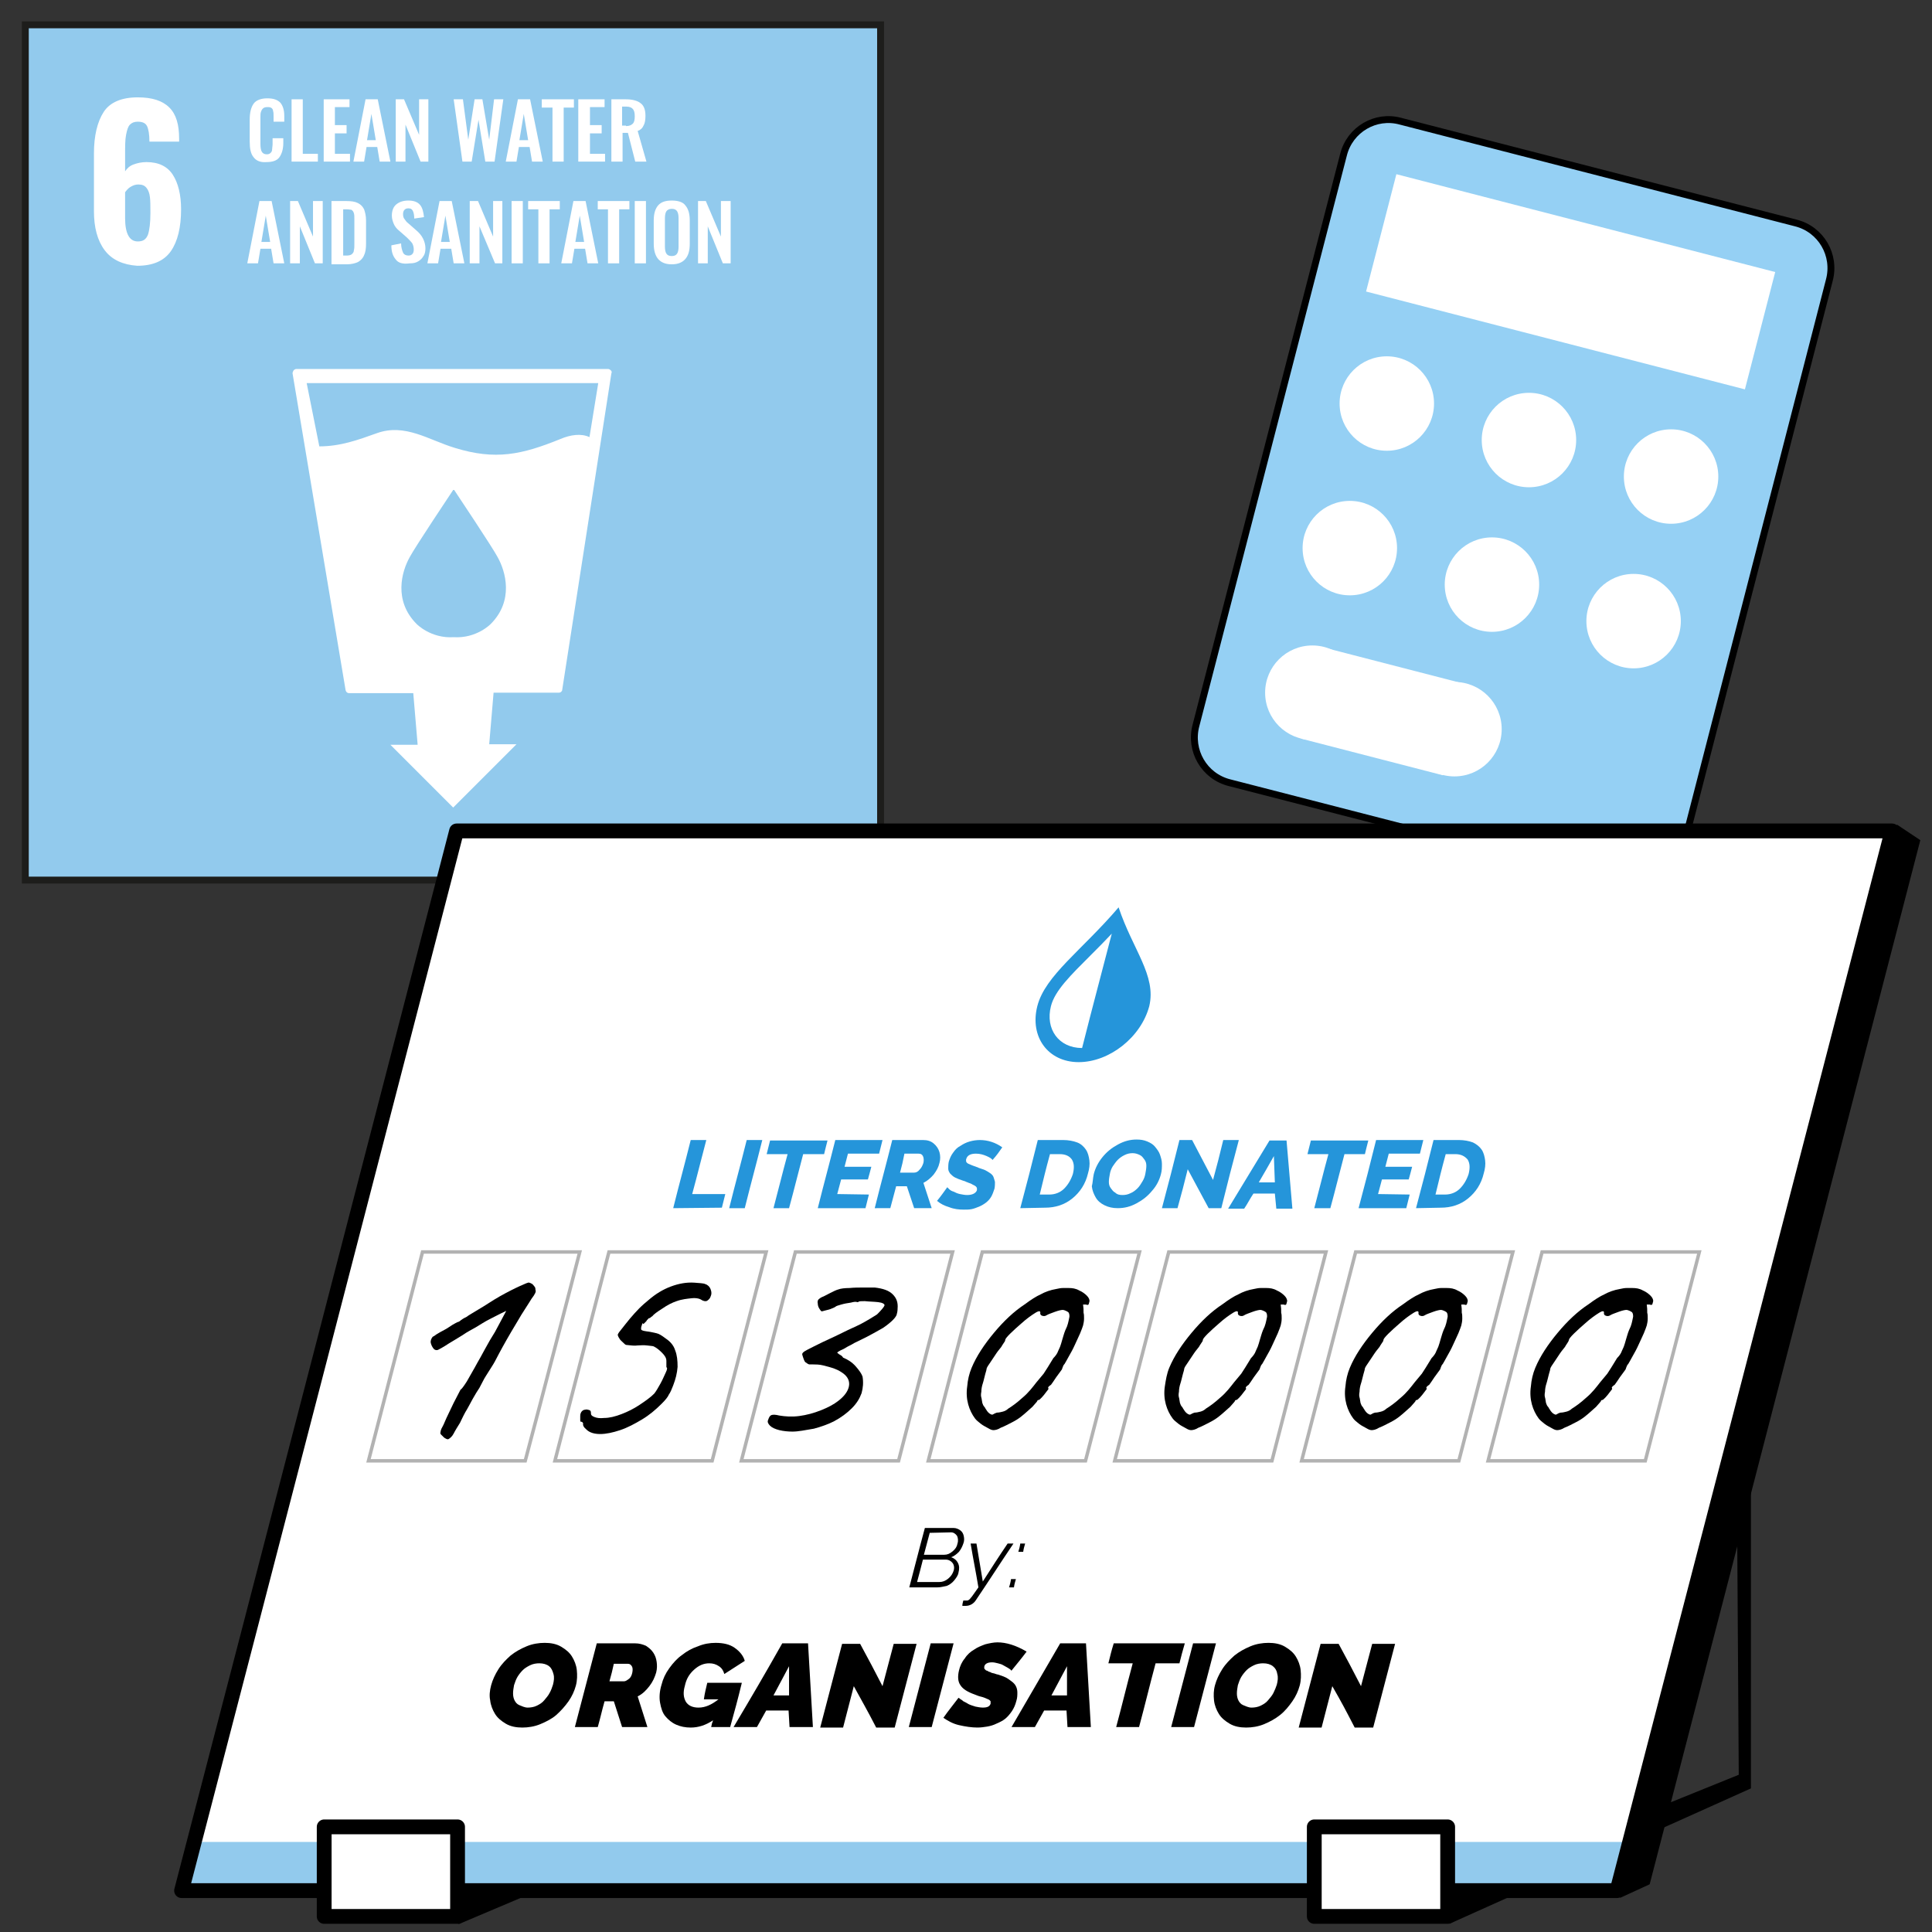<?xml version="1.0" encoding="UTF-8"?> <svg xmlns="http://www.w3.org/2000/svg" xmlns:xlink="http://www.w3.org/1999/xlink" version="1.1" id="Layer_1" x="0px" y="0px" viewBox="0 0 396.9 396.9" style="enable-background:new 0 0 396.9 396.9;" xml:space="preserve"><rect x="0" y="0" width="396.9" height="396.9" fill="#333333" stroke="none"/> <style type="text/css"> .st0{display:none;fill:#FFFFFF;stroke:#000000;stroke-width:3.01;stroke-miterlimit:10;} .st1{display:none;fill:none;stroke:#000000;stroke-width:4.56;stroke-linecap:round;stroke-miterlimit:10;} .st2{display:none;fill:none;stroke:#92CAED;stroke-width:4.56;stroke-linecap:round;stroke-miterlimit:10;} .st3{display:none;fill:#92CAED;} .st4{display:none;fill:none;stroke:#FFFFFF;stroke-width:1.32;stroke-miterlimit:10;} .st5{display:none;fill:none;stroke:#FFFFFF;stroke-width:0.99;stroke-miterlimit:10;} .st6{display:none;fill:#FFFFFF;} .st7{fill:#95D0F4;stroke:#000000;stroke-width:1.417;stroke-miterlimit:10;} .st8{fill:#FFFFFF;} .st9{fill:#92CAED;stroke:#1D1D1B;stroke-width:1.417;stroke-miterlimit:10;} .st10{fill:#2595DA;} .st11{fill:none;stroke:#B2B2B2;stroke-width:0.71;stroke-miterlimit:10;} .st12{fill:#92CAED;} .st13{fill:#7CBFE9;} .st14{fill:none;stroke:#000000;stroke-width:3.04;stroke-linejoin:round;} .st15{fill:#FFFFFF;stroke:#000000;stroke-width:3.04;stroke-linejoin:round;} .st16{clip-path:url(#SVGID_00000091014073586692922770000006561133222640240040_);fill:#FFFFFF;} .st17{clip-path:url(#SVGID_00000145770828293064475290000008007848294557134014_);fill:#FFFFFF;} .st18{clip-path:url(#SVGID_00000113329361661646649570000007560111370622841771_);fill:#FFFFFF;} .st19{clip-path:url(#SVGID_00000096765247947917352010000007180894170021780618_);fill:#FFFFFF;} .st20{clip-path:url(#SVGID_00000098221597720028267420000013018827339536019894_);fill:#FFFFFF;} .st21{clip-path:url(#SVGID_00000134215212156467317660000001576916204342122897_);fill:#FFFFFF;} </style> <path class="st0" d="M70.1,103.2V56l-1.6-13.5c0-2.7-34.7-2.7-34.7,0L32.3,56v47.3c0,5.5-3.3,10.4-8.3,12.6 c-17.1,7.4-28.6,21-28.6,33.3v152.4c0,11.8,111.8,11.8,111.8,0V149.1c0-12.3-11.6-25.8-28.6-33.3C73.4,113.7,70.1,108.7,70.1,103.2 L70.1,103.2z"></path> <line class="st1" x1="31.1" y1="53.3" x2="70.5" y2="51.4"></line> <line class="st1" x1="31.2" y1="60.6" x2="71.2" y2="58.6"></line> <line class="st2" x1="37.1" y1="60.2" x2="65.2" y2="58.8"></line> <line class="st2" x1="37.1" y1="53.1" x2="65.2" y2="51.6"></line> <path class="st3" d="M101.6,149.1v141.3c-3,2.3-18.5,6.7-50.4,6.7s-47.4-4.4-50.4-6.7V149.1c0-10.1,10.4-21.8,25.3-28.3 C31,118.7,36.5,110,36.5,110h29.4c0,0,5.5,8.7,10.4,10.8C91.2,127.4,101.6,139,101.6,149.1L101.6,149.1z"></path> <circle class="st4" cx="75.1" cy="263.4" r="4.7"></circle> <circle class="st5" cx="80.9" cy="253.3" r="2.9"></circle> <circle class="st4" cx="56.6" cy="146.3" r="4.7"></circle> <circle class="st5" cx="62.3" cy="136.2" r="2.9"></circle> <circle class="st5" cx="69.1" cy="233.5" r="2.9"></circle> <circle class="st5" cx="65" cy="184.5" r="2.9"></circle> <circle class="st5" cx="44.7" cy="248.2" r="2.9"></circle> <circle class="st5" cx="54.8" cy="276.9" r="2.9"></circle> <circle class="st4" cx="45.5" cy="170.9" r="4.7"></circle> <circle class="st4" cx="37.8" cy="225" r="4.7"></circle> <circle class="st5" cx="37.9" cy="162" r="2.9"></circle> <path class="st6" d="M25.3,135.7c0,0-13.1,5.1-13.1,23.5c0,8.5,0,142.8,0,142.8h13.1V135.7z"></path> <polygon class="st6" points="369.3,304.8 307,331.2 279.7,331.2 350,304.8 "></polygon> <rect x="350.3" y="143.6" class="st6" width="19" height="161.2"></rect> <g> <path class="st7" d="M287.7,24.9l81.2,20.9c5.2,1.3,8.3,6.6,6.9,11.8l-30.2,117.2c-1.3,5.2-6.6,8.3-11.8,6.9l-81.2-20.9 c-5.2-1.3-8.3-6.6-6.9-11.8L276,31.8C277.3,26.6,282.6,23.5,287.7,24.9z"></path> <rect x="310.1" y="17.6" transform="matrix(0.25 -0.968 0.968 0.25 186.077 355.665)" class="st8" width="24.9" height="80.4"></rect> <circle class="st8" cx="284.9" cy="82.9" r="9.7"></circle> <circle class="st8" cx="314.1" cy="90.4" r="9.7"></circle> <circle class="st8" cx="343.3" cy="97.9" r="9.7"></circle> <circle class="st8" cx="277.3" cy="112.6" r="9.7"></circle> <circle class="st8" cx="306.5" cy="120.1" r="9.7"></circle> <circle class="st8" cx="335.6" cy="127.6" r="9.7"></circle> <circle class="st8" cx="269.6" cy="142.3" r="9.7"></circle> <circle class="st8" cx="298.8" cy="149.8" r="9.7"></circle> <rect x="274.6" y="131" transform="matrix(0.25 -0.968 0.968 0.25 71.832 384.806)" class="st8" width="19.3" height="30.1"></rect> </g> <rect x="5.2" y="5.1" class="st9" width="175.7" height="175.7"></rect> <polygon points="297.8,395.2 359.7,367.4 359.7,287.3 356.7,287.3 357.2,364.6 300.1,387.7 300.1,375.1 297.4,375.3 "></polygon> <path class="st8" d="M332.2,388.4H37.3C56.2,315.8,75,243.2,93.8,170.7h294.9C369.9,243.3,351,315.9,332.2,388.4z"></path> <path class="st10" d="M222.3,215.3c-4.8,0-7.6-3.9-6.4-8.6c0.8-3.2,4.1-6.4,8.2-10.5c1.4-1.4,2.8-2.8,4.3-4.4 C226,201.1,224.7,205.8,222.3,215.3L222.3,215.3z M229.8,186.4c-7.5,8.8-15.1,14-16.7,20.3c-1.6,6.3,2.2,11.5,8.5,11.5 s12.8-5.1,14.5-11.5C237.6,200.4,232.7,195.1,229.8,186.4"></path> <path d="M100.9,346.2c0.3-1.1,0.8-2.2,1.5-3.3s1.6-2,2.5-2.8c1-0.8,2.1-1.4,3.3-1.9c1.2-0.5,2.5-0.7,3.7-0.7s2.4,0.2,3.4,0.8 s1.7,1.2,2.2,2s0.9,1.8,1,2.8s0.1,2.1-0.2,3.2c-0.3,1.1-0.8,2.2-1.5,3.2s-1.6,2-2.5,2.8s-2.1,1.4-3.3,1.9s-2.5,0.7-3.7,0.7 s-2.4-0.2-3.4-0.8s-1.7-1.2-2.2-2s-0.9-1.8-1-2.8C100.5,348.4,100.6,347.3,100.9,346.2L100.9,346.2z M108.4,350.8 c0.6,0,1.3-0.1,1.9-0.4s1.1-0.6,1.5-1.1s0.8-0.9,1.1-1.5c0.3-0.5,0.5-1.1,0.7-1.7c0.2-0.8,0.3-1.5,0.1-2.2s-0.4-1.2-0.9-1.6 s-1.2-0.6-2-0.6c-0.6,0-1.3,0.1-1.9,0.4s-1.1,0.6-1.5,1s-0.8,0.9-1.1,1.4c-0.3,0.5-0.5,1.1-0.7,1.7c-0.1,0.6-0.2,1.1-0.2,1.7 c0,0.5,0.1,1,0.3,1.4s0.5,0.8,1,1S107.8,350.8,108.4,350.8L108.4,350.8z"></path> <path d="M118.1,354.8c1.8-6.9,2.7-10.3,4.5-17.2h7.9c0.8,0,1.5,0.2,2.2,0.5c0.6,0.4,1.1,0.8,1.5,1.4s0.6,1.2,0.7,1.9 s0.1,1.4-0.1,2.2c-0.3,1-0.7,1.9-1.4,2.8s-1.4,1.6-2.4,2.1c0.8,2.5,1.2,3.8,2,6.3h-5.2c-0.7-2.1-1-3.2-1.7-5.3h-1.9 c-0.6,2.1-0.8,3.2-1.4,5.3L118.1,354.8L118.1,354.8z M125.2,345.4h3c0.3,0,0.6-0.2,1-0.5s0.6-0.8,0.7-1.3s0.1-1-0.1-1.3 s-0.4-0.5-0.8-0.5h-2.9C125.8,343.2,125.6,344,125.2,345.4z"></path> <path d="M145.3,345.7h7.1c-0.9,3.7-1.4,5.5-2.4,9.1h-3.9c0.1-0.6,0.2-0.9,0.4-1.4c-1.5,1-3,1.5-4.6,1.5c-1.1,0-2.1-0.2-3-0.6 s-1.6-1-2.2-1.7s-0.9-1.7-1.1-2.8c-0.2-1.1-0.1-2.4,0.3-3.7c0.3-1.2,0.8-2.3,1.6-3.4s1.6-2,2.6-2.7c1-0.8,2.1-1.4,3.3-1.8 c1.2-0.5,2.4-0.7,3.6-0.7c1.6,0,2.9,0.3,3.9,1s1.8,1.6,2.1,2.7c-1.7,1.1-2.5,1.6-4.2,2.7c-0.2-0.7-0.5-1.2-1.1-1.6s-1.2-0.6-2-0.6 c-1.1,0-2.1,0.4-3.1,1.3s-1.6,1.9-1.9,3.3c-0.4,1.4-0.3,2.4,0.2,3.3c0.5,0.8,1.4,1.2,2.6,1.2c1.4,0,2.7-0.6,4.1-1.7h-3 C144.8,347.7,145,347,145.3,345.7L145.3,345.7z"></path> <path d="M160.7,337.6h5.3c0.4,6.9,0.6,10.3,1,17.2h-4.8c-0.1-1.4-0.1-2-0.2-3.4h-4.6c-0.8,1.4-1.1,2-1.9,3.4h-4.8 C154.8,347.9,156.8,344.5,160.7,337.6L160.7,337.6z M162.1,348.3c0-2.4,0-3.6,0-6c-1.3,2.4-1.9,3.6-3.2,6H162.1L162.1,348.3z"></path> <path d="M175.4,346.4c-0.9,3.4-1.3,5.1-2.2,8.5h-4.7c1.8-6.9,2.7-10.3,4.5-17.2h3.7c1.9,3.5,2.8,5.2,4.6,8.7 c0.9-3.5,1.4-5.2,2.3-8.7h4.7c-1.8,6.9-2.7,10.3-4.5,17.2H180C178.2,351.4,177.2,349.7,175.4,346.4L175.4,346.4z"></path> <path d="M186.7,354.8c1.8-6.9,2.7-10.3,4.5-17.2h4.7c-1.8,6.9-2.7,10.3-4.5,17.2H186.7L186.7,354.8z"></path> <path d="M207.8,343.2c-0.1,0-0.1-0.1-0.2-0.2c-0.1-0.1-0.3-0.2-0.6-0.4c-0.3-0.2-0.6-0.3-0.9-0.5s-0.7-0.3-1.1-0.4s-0.8-0.2-1.2-0.2 c-0.9,0-1.5,0.3-1.6,0.9c0,0.1,0,0.2,0,0.3c0,0.1,0.1,0.2,0.2,0.3s0.2,0.2,0.3,0.2s0.2,0.1,0.4,0.2s0.4,0.1,0.5,0.2s0.4,0.1,0.7,0.2 s0.5,0.2,0.7,0.2c0.6,0.2,1.2,0.4,1.6,0.6c0.4,0.2,0.8,0.5,1.2,0.8s0.7,0.6,0.9,1s0.3,0.8,0.3,1.3s0,1.1-0.2,1.7 c-0.2,0.8-0.5,1.5-0.9,2.1s-0.9,1.2-1.4,1.6s-1.1,0.7-1.8,1c-0.6,0.3-1.3,0.5-1.9,0.6c-0.6,0.1-1.3,0.2-2,0.2 c-1.2,0-2.5-0.2-3.8-0.5s-2.3-0.9-3.2-1.5c1.2-1.7,1.9-2.5,3.1-4.1c0.1,0,0.2,0.1,0.3,0.2s0.4,0.2,0.7,0.5c0.4,0.2,0.8,0.4,1.1,0.6 c0.4,0.2,0.8,0.3,1.4,0.5c0.5,0.1,1,0.2,1.5,0.2c0.9,0,1.4-0.2,1.6-0.8c0-0.2,0-0.4,0-0.5c-0.1-0.1-0.2-0.3-0.5-0.4 c-0.2-0.1-0.5-0.2-0.7-0.3c-0.2-0.1-0.6-0.2-1-0.3c-0.4-0.1-0.8-0.3-1.1-0.4c-1.4-0.5-2.4-1.1-2.9-1.9c-0.5-0.7-0.6-1.7-0.3-3 c0.2-0.9,0.6-1.8,1.2-2.5c0.5-0.8,1.2-1.4,1.9-1.8c0.7-0.5,1.5-0.8,2.3-1.1c0.8-0.2,1.7-0.4,2.5-0.4c1.8,0,3.8,0.6,6,1.9 C209.7,340.9,209,341.7,207.8,343.2L207.8,343.2z"></path> <path d="M217.8,337.6h5.3c0.4,6.9,0.6,10.3,1,17.2h-4.8c-0.1-1.4-0.1-2-0.2-3.4h-4.6c-0.8,1.4-1.1,2-1.9,3.4h-4.8 C211.8,347.9,213.8,344.5,217.8,337.6L217.8,337.6z M219.2,348.3c0-2.4,0-3.6,0-6c-1.3,2.4-1.9,3.6-3.2,6H219.2L219.2,348.3z"></path> <path d="M242.3,341.7h-4.9c-1.4,5.2-2,7.9-3.4,13.1h-4.7c1.4-5.2,2-7.9,3.4-13.1h-5c0.4-1.6,0.6-2.5,1.1-4.1h14.6 C242.9,339.3,242.7,340.1,242.3,341.7z"></path> <path d="M240.6,354.8c1.8-6.9,2.7-10.3,4.5-17.2h4.7c-1.8,6.9-2.7,10.3-4.5,17.2H240.6z"></path> <path d="M249.6,346.2c0.3-1.1,0.8-2.2,1.5-3.3s1.6-2,2.5-2.8c1-0.8,2.1-1.4,3.3-1.9s2.5-0.7,3.7-0.7s2.4,0.2,3.4,0.8s1.7,1.2,2.2,2 s0.9,1.8,1,2.8s0.1,2.1-0.2,3.2c-0.3,1.1-0.8,2.2-1.5,3.2s-1.5,2-2.5,2.8s-2.1,1.4-3.3,1.9c-1.2,0.5-2.5,0.7-3.7,0.7 s-2.4-0.2-3.4-0.8s-1.7-1.2-2.2-2s-0.9-1.8-1-2.8S249.3,347.3,249.6,346.2L249.6,346.2z M257.1,350.8c0.6,0,1.3-0.1,1.9-0.4 s1.1-0.6,1.5-1.1s0.8-0.9,1.1-1.5s0.5-1.1,0.7-1.7c0.2-0.8,0.3-1.5,0.1-2.2c-0.1-0.7-0.4-1.2-0.9-1.6s-1.2-0.6-2-0.6 c-0.6,0-1.3,0.1-1.9,0.4s-1.1,0.6-1.5,1s-0.8,0.9-1.1,1.4s-0.5,1.1-0.7,1.7c-0.1,0.6-0.2,1.1-0.2,1.7c0,0.5,0.1,1,0.3,1.4 s0.5,0.8,1,1S256.5,350.8,257.1,350.8L257.1,350.8z"></path> <path d="M273.7,346.4c-0.9,3.4-1.3,5.1-2.2,8.5h-4.7c1.8-6.9,2.7-10.3,4.5-17.2h3.7c1.9,3.5,2.8,5.2,4.6,8.7 c0.9-3.5,1.4-5.2,2.3-8.7h4.7c-1.8,6.9-2.7,10.3-4.5,17.2h-3.8C276.5,351.4,275.6,349.7,273.7,346.4L273.7,346.4z"></path> <path d="M192.6,326.1h-5.8c1.3-4.9,1.9-7.4,3.2-12.2h5.9c0.5,0,1,0.2,1.4,0.5s0.6,0.7,0.7,1.2s0.1,1-0.1,1.5 c-0.2,0.6-0.5,1.2-0.9,1.7c-0.5,0.5-1,0.9-1.6,1.1c0.6,0.2,1.1,0.6,1.4,1.2c0.3,0.6,0.3,1.2,0.1,2c-0.1,0.6-0.5,1.1-0.9,1.6 s-1,0.9-1.5,1.1C193.9,325.9,193.3,326.1,192.6,326.1L192.6,326.1z M191,314.9c-0.5,1.8-0.7,2.7-1.2,4.5h4.2c0.6,0,1.1-0.2,1.7-0.7 s0.9-1,1-1.6c0.2-0.6,0.1-1.2-0.1-1.6c-0.3-0.4-0.7-0.7-1.2-0.7L191,314.9L191,314.9z M194.3,320.4h-4.7c-0.5,1.9-0.7,2.8-1.2,4.6 h4.6c0.6,0,1.2-0.2,1.8-0.7s0.9-1,1.1-1.6c0.2-0.6,0.1-1.2-0.2-1.6S194.9,320.4,194.3,320.4L194.3,320.4z"></path> <path d="M197.9,328.8c0.4,0,0.7,0,0.8,0c0.2,0,0.5-0.2,0.7-0.5c0.3-0.3,0.8-1.1,1.6-2.2c-0.6-3.6-1-5.4-1.6-9h1.2 c0.5,3.1,0.8,4.7,1.3,7.8c2-3.1,3-4.7,5.1-7.8h1.2c-3.1,4.6-4.6,7-7.7,11.6c-0.5,0.8-1.3,1.2-2.1,1.2c-0.2,0-0.5,0-0.7,0 C197.7,329.5,197.8,329.2,197.9,328.8L197.9,328.8z"></path> <path d="M209.2,318.8c0.2-0.7,0.3-1,0.4-1.7h1c-0.2,0.7-0.3,1-0.4,1.7H209.2z M207.3,326.1c0.2-0.7,0.3-1,0.4-1.7h1 c-0.2,0.7-0.3,1-0.4,1.7H207.3z"></path> <path class="st10" d="M138.3,248.2c1.4-5.6,2.2-8.4,3.6-14h3.2c-1.2,4.5-1.7,6.7-2.9,11.1h6.8c-0.3,1.1-0.4,1.7-0.7,2.8L138.3,248.2 L138.3,248.2z"></path> <path class="st10" d="M149.8,248.2c1.4-5.6,2.2-8.4,3.6-14h3.2c-1.4,5.6-2.2,8.4-3.6,14H149.8z"></path> <path class="st10" d="M169.3,237.1H165c-1.2,4.5-1.7,6.7-2.9,11.1h-3.2c1.2-4.5,1.7-6.7,2.9-11.1h-4.3c0.3-1.1,0.4-1.7,0.7-2.8H170 C169.7,235.4,169.6,235.9,169.3,237.1z"></path> <path class="st10" d="M178.5,245.4c-0.3,1.1-0.4,1.7-0.7,2.8H168c1.4-5.6,2.2-8.4,3.6-14h9.7c-0.3,1.1-0.4,1.7-0.7,2.8h-6.4 c-0.3,1.1-0.4,1.6-0.7,2.7h5.5c-0.3,1.1-0.4,1.6-0.7,2.6h-5.5c-0.3,1.2-0.5,1.8-0.8,3L178.5,245.4L178.5,245.4z"></path> <path class="st10" d="M179.7,248.2c1.4-5.6,2.2-8.4,3.6-14h6.3c0.9,0,1.6,0.2,2.2,0.7c0.6,0.5,1,1.1,1.2,1.8s0.2,1.5,0,2.2 c-0.2,0.9-0.6,1.6-1.2,2.4c-0.6,0.7-1.3,1.3-2.1,1.7c0.7,2.1,1,3.1,1.7,5.2h-3.6c-0.6-1.8-0.9-2.7-1.5-4.5h-2.2 c-0.5,1.8-0.7,2.7-1.2,4.5L179.7,248.2L179.7,248.2z M184.9,240.9h2.9c0.4,0,0.8-0.2,1.1-0.6c0.4-0.4,0.6-0.8,0.8-1.4 c0.1-0.5,0.1-1-0.1-1.4c-0.2-0.4-0.5-0.5-0.9-0.5h-2.9C185.5,238.6,185.3,239.4,184.9,240.9L184.9,240.9z"></path> <path class="st10" d="M203.9,238.3c-0.1-0.2-0.5-0.5-1.2-0.8s-1.4-0.5-2.2-0.5c-1.2,0-1.8,0.4-2,1.1c-0.1,0.2,0,0.4,0,0.6 c0.1,0.1,0.2,0.3,0.5,0.4c0.2,0.1,0.5,0.2,0.7,0.3s0.6,0.2,1.1,0.4c0.1,0,0.2,0.1,0.2,0.1c0.5,0.2,1,0.3,1.4,0.5s0.7,0.4,1,0.6 c0.3,0.2,0.6,0.5,0.7,0.8s0.2,0.6,0.3,1c0,0.4,0,0.9-0.1,1.4c-0.2,0.6-0.4,1.2-0.7,1.7s-0.7,0.9-1.1,1.2s-0.9,0.6-1.4,0.8 s-1,0.4-1.5,0.5s-1,0.1-1.6,0.1c-1,0-2-0.1-3-0.5c-1-0.3-1.8-0.7-2.5-1.3c0.9-1.1,1.3-1.7,2.1-2.8c0.1,0.1,0.2,0.2,0.4,0.4 s0.5,0.4,0.9,0.5c0.4,0.2,0.8,0.4,1.3,0.5s1,0.2,1.5,0.2c1.1,0,1.8-0.4,2-1c0-0.1,0-0.2,0-0.3s0-0.2-0.1-0.3s-0.1-0.2-0.2-0.2 c-0.1-0.1-0.1-0.1-0.3-0.2s-0.2-0.1-0.4-0.2c-0.1-0.1-0.2-0.1-0.4-0.2c-0.2-0.1-0.4-0.1-0.5-0.2c-0.1,0-0.3-0.1-0.5-0.2 c-0.2-0.1-0.4-0.1-0.6-0.2c-0.6-0.2-1.1-0.4-1.5-0.6s-0.7-0.5-1-0.8c-0.2-0.3-0.4-0.6-0.4-1s0-0.9,0.1-1.4c0.2-0.7,0.5-1.4,0.9-1.9 c0.4-0.6,0.9-1.1,1.5-1.4c0.6-0.4,1.2-0.7,1.9-0.9s1.4-0.3,2.1-0.3c1.6,0,3.2,0.5,4.6,1.5C205.2,236.7,204.8,237.3,203.9,238.3 L203.9,238.3z"></path> <path class="st10" d="M209.6,248.2c1.5-5.6,2.2-8.4,3.6-14h5.2c1.1,0,2.1,0.2,2.9,0.5s1.4,0.9,1.8,1.5s0.6,1.4,0.7,2.2 c0.1,0.8,0,1.7-0.3,2.7c-0.5,2.1-1.6,3.8-3.2,5.1c-1.6,1.3-3.5,1.9-5.6,1.9L209.6,248.2L209.6,248.2z M217.7,237.1h-2 c-0.9,3.3-1.3,5-2.1,8.3h2c1.1,0,2.2-0.4,3-1.2s1.4-1.8,1.8-3c0.3-1.2,0.3-2.2-0.2-3C219.7,237.5,218.9,237.1,217.7,237.1 L217.7,237.1z"></path> <path class="st10" d="M224.7,241.2c0.3-1.2,0.9-2.4,1.8-3.5c0.9-1.1,1.9-1.9,3.2-2.6s2.5-1,3.8-1c0.8,0,1.5,0.1,2.2,0.4 c0.7,0.3,1.2,0.6,1.6,1.1c0.4,0.5,0.8,1,1,1.6s0.4,1.2,0.4,1.9s0,1.4-0.2,2.1c-0.3,1.2-0.9,2.4-1.8,3.4c-0.9,1.1-1.9,1.9-3.2,2.6 s-2.5,1-3.9,1c-1,0-1.9-0.2-2.7-0.6c-0.8-0.4-1.4-0.9-1.8-1.6s-0.7-1.4-0.8-2.3C224.5,243,224.5,242.1,224.7,241.2L224.7,241.2z M230.6,245.5c0.6,0,1.1-0.1,1.7-0.4c0.5-0.2,1-0.6,1.4-1s0.7-0.9,1-1.4s0.5-1,0.6-1.6c0.1-0.5,0.2-1.1,0.2-1.6s-0.1-0.9-0.4-1.3 s-0.5-0.7-0.9-0.9s-0.9-0.4-1.5-0.4s-1.1,0.1-1.7,0.4s-1,0.6-1.4,1s-0.7,0.9-1,1.3c-0.3,0.5-0.5,1-0.6,1.6c-0.1,0.5-0.2,1.1-0.2,1.6 s0.1,0.9,0.4,1.3s0.5,0.7,0.9,0.9C229.5,245.4,230,245.5,230.6,245.5L230.6,245.5z"></path> <path class="st10" d="M244,240.2c-0.8,3.2-1.2,4.8-2.1,8h-3.2c1.5-5.6,2.2-8.4,3.6-14h2.6c1.7,3.3,2.6,4.9,4.3,8.2 c0.9-3.3,1.3-4.9,2.1-8.2h3.2c-1.5,5.6-2.2,8.4-3.6,14h-2.6C246.6,245,245.7,243.4,244,240.2z"></path> <path class="st10" d="M260.8,234.3h3.5c0.5,5.6,0.7,8.4,1.2,14h-3.3c-0.1-1.2-0.2-1.9-0.3-3.1h-4.4c-0.8,1.2-1.1,1.9-1.9,3.1h-3.3 C255.7,242.7,257.4,239.9,260.8,234.3z M261.9,242.9c-0.1-2.1-0.1-3.2-0.2-5.4c-1.2,2.1-1.8,3.2-3.1,5.4H261.9z"></path> <path class="st10" d="M280.4,237.1h-4.2c-1.2,4.5-1.7,6.7-2.9,11.1H270c1.2-4.5,1.7-6.7,2.9-11.1h-4.3c0.3-1.1,0.4-1.7,0.7-2.8h11.8 C280.8,235.4,280.7,235.9,280.4,237.1z"></path> <path class="st10" d="M289.6,245.4c-0.3,1.1-0.4,1.7-0.7,2.8h-9.8c1.5-5.6,2.2-8.4,3.6-14h9.7c-0.3,1.1-0.4,1.7-0.7,2.8h-6.4 c-0.3,1.1-0.4,1.6-0.7,2.7h5.5c-0.3,1.1-0.4,1.6-0.7,2.6h-5.5c-0.3,1.2-0.5,1.8-0.8,3L289.6,245.4L289.6,245.4z"></path> <path class="st10" d="M290.9,248.2c1.5-5.6,2.2-8.4,3.6-14h5.2c1.1,0,2.1,0.2,2.9,0.5c0.8,0.4,1.4,0.9,1.8,1.5s0.6,1.4,0.7,2.2 s0,1.7-0.3,2.7c-0.5,2.1-1.6,3.8-3.2,5.1s-3.5,1.9-5.6,1.9L290.9,248.2L290.9,248.2z M299,237.1h-2c-0.9,3.3-1.3,5-2.1,8.3h2 c1.1,0,2.2-0.4,3-1.2s1.4-1.8,1.8-3c0.3-1.2,0.3-2.2-0.2-3C300.9,237.5,300.1,237.1,299,237.1L299,237.1z"></path> <path class="st11" d="M107.9,300.1H75.7c3.7-14.3,7.4-28.6,11.1-42.9h32.3C115.4,271.5,111.7,285.8,107.9,300.1z"></path> <path class="st11" d="M146.3,300.1H114c3.7-14.3,7.4-28.6,11.1-42.9h32.3C153.7,271.5,150,285.8,146.3,300.1z"></path> <path class="st11" d="M184.6,300.1h-32.3c3.7-14.3,7.4-28.6,11.1-42.9h32.3C192,271.5,188.3,285.8,184.6,300.1z"></path> <path class="st11" d="M223,300.1h-32.3c3.7-14.3,7.4-28.6,11.1-42.9h32.3C230.4,271.5,226.7,285.8,223,300.1z"></path> <path class="st11" d="M261.3,300.1H229c3.7-14.3,7.4-28.6,11.1-42.9h32.3C268.7,271.5,265,285.8,261.3,300.1z"></path> <path class="st11" d="M299.7,300.1h-32.3c3.7-14.3,7.4-28.6,11.1-42.9h32.3C307.1,271.5,303.4,285.8,299.7,300.1z"></path> <path class="st11" d="M338,300.1h-32.3c3.7-14.3,7.4-28.6,11.1-42.9h32.3C345.4,271.5,341.7,285.8,338,300.1z"></path> <path d="M92.2,295.6c-0.1,0.1-0.3,0.1-0.5,0s-0.4-0.2-0.5-0.3c-0.2-0.2-0.4-0.4-0.6-0.6c-0.1-0.1-0.2-0.3-0.1-0.5 c0-0.2,0.1-0.6,0.4-1.1s0.6-1.4,1.2-2.6c0.4-0.8,0.7-1.5,1.1-2.3s0.9-1.7,1.4-2.7c0.2-0.1,0.6-0.6,1.3-1.7c0.6-1.1,1.4-2.4,2.2-3.9 c0.3-0.5,0.8-1.4,1.5-2.7c0.7-1.3,1.4-2.5,2.1-3.6c0.6-1.1,1.4-2.6,2.3-4.3c-1.3,0.6-2.4,1.2-3.4,1.7s-1.9,1.1-2.9,1.7 c-0.7,0.4-1.7,0.9-2.7,1.6c-1.1,0.7-2,1.2-2.8,1.7c-1.2,0.8-2,1.2-2.2,1.3s-0.5,0.1-0.8-0.1c-0.4-0.4-0.6-0.9-0.7-1.3 c-0.1-0.5,0.1-0.9,0.4-1.3c0.1,0,0.4-0.2,0.8-0.5c0.5-0.3,1-0.6,1.6-0.9s1.1-0.7,1.6-1s0.9-0.5,1.1-0.6c0.1,0,0.4-0.1,0.7-0.4 c0.4-0.3,0.8-0.5,1.2-0.7c0.2-0.2,1.1-0.7,2.4-1.5c1.4-0.8,2.8-1.8,4.4-2.7c1.6-0.9,3-1.6,4.1-2.1s1.8-0.8,1.9-0.7 c0.1,0,0.3,0.1,0.5,0.2s0.4,0.3,0.6,0.6c0.2,0.2,0.2,0.5,0.2,0.7c0.2,0.3-0.1,0.9-0.8,1.8c-0.2,0.3-0.6,1-1.2,1.9s-1.2,1.9-1.9,3.1 s-1.4,2.3-2,3.4s-1.2,2.1-1.6,2.9c-0.6,1.2-1.1,2.1-1.5,2.7s-0.8,1.3-1.2,1.9c-0.4,0.6-0.8,1.5-1.3,2.4c-0.4,0.6-0.9,1.4-1.4,2.3 s-1,1.9-1.5,2.7c-0.5,0.9-0.8,1.6-1.1,2.2c-0.5,0.8-1,1.6-1.3,2.2S92.4,295.5,92.2,295.6L92.2,295.6z"></path> <path d="M120.5,293.7c-0.6-0.5-0.8-0.9-0.7-1.3c-0.1-0.2-0.3-0.4-0.4-0.3c-0.1,0-0.2-0.1-0.2-0.3c0-0.3,0-0.6,0-0.9 c0-0.4,0.1-0.6,0.2-0.8c0.2-0.3,0.5-0.5,0.8-0.5c0.3-0.1,0.6,0,0.9,0.1s0.3,0.4,0.3,0.7c0,0.3,0.2,0.5,0.7,0.7s1.1,0.3,2,0.2 c1.1,0,2.3-0.3,3.6-0.8s2.5-1.1,3.7-1.9s2.2-1.5,3-2.3c0.4-0.5,0.8-1.2,1.3-2.1s0.8-1.7,1.1-2.3s0.3-1,0.1-1c0-0.5,0-1,0-1.3 c0-0.6-0.3-1.1-0.9-1.7s-1.1-1-1.7-1.3c-0.2-0.1-0.7-0.1-1.4-0.2s-1.4,0-1.9,0c-0.6,0.1-1.4,0-2.3-0.1c-0.2,0-0.4-0.2-0.7-0.5 s-0.6-0.5-0.8-0.9c-0.2-0.3-0.3-0.6-0.3-0.7c0.1-0.3,0.4-0.7,0.9-1.3c0.5-0.6,1-1.3,1.6-2c0.6-0.7,1.3-1.5,1.9-2.1 c0.7-0.7,1.3-1.2,1.9-1.7c1.5-1.3,3-2.2,4.6-2.8c1.6-0.6,3.2-0.9,4.8-0.8c1.1,0.1,1.9,0.1,2.3,0.3c0.4,0.1,0.9,0.5,1.1,1.1 c0.2,0.5,0.2,1,0,1.4c-0.1,0.4-0.4,0.7-0.7,0.9s-0.7,0.1-1.1-0.1c-0.4-0.3-1.1-0.5-2.1-0.4c-0.9,0.1-2,0.2-3.1,0.6 c-0.9,0.3-1.9,0.8-2.9,1.5c-1.1,0.7-1.8,1.2-2.1,1.6c-0.2,0.1-0.3,0.2-0.4,0.3c-0.1,0.1-0.2,0.1-0.3,0.1c-0.3,0.3-0.5,0.5-0.5,0.6 c-0.2,0.2-0.4,0.4-0.5,0.5s-0.2,0.1-0.3-0.1c-0.1,0.2-0.1,0.4-0.2,0.6c-0.1,0.2-0.1,0.5-0.1,0.7c0.1,0.2,0.4,0.3,1.1,0.4 c0.9,0.1,1.6,0.3,2.1,0.4s1.1,0.5,1.9,1.1c0.9,0.6,1.6,1.4,1.9,2.4c0.4,1,0.5,2.1,0.5,3.4c-0.1,1.3-0.4,2.5-0.9,3.8 c-0.3,0.8-0.6,1.5-0.9,1.9c-0.2,0.5-0.7,1.1-1.5,1.9c-1.2,1.2-2.5,2.3-4,3.2c-1.5,0.9-3,1.7-4.5,2.2s-2.9,0.8-4.1,0.8 S121.1,294.3,120.5,293.7L120.5,293.7z"></path> <path d="M162.8,294.1c-0.9,0-1.9-0.1-2.7-0.3c-0.8-0.2-1.5-0.5-1.9-0.9s-0.6-0.8-0.4-1.2c0.2-0.6,0.4-0.9,0.7-1s0.8-0.1,1.6,0.1 c1.2,0.2,2.6,0.3,4.1,0.1c1.5-0.2,3-0.6,4.5-1.2s2.6-1.2,3.5-1.9c1.3-1,2-2,2.2-3s-0.2-1.9-1.1-2.6c-0.4-0.3-1-0.7-1.8-1 s-1.6-0.5-2.4-0.7s-1.5-0.2-2-0.2c-0.4,0-0.6,0-0.8,0s-0.5-0.2-0.9-0.5c-0.2-0.3-0.3-0.6-0.4-0.9s-0.2-0.6-0.2-0.7 c0-0.2,0.2-0.4,0.5-0.6s0.9-0.5,1.9-1s2.4-1.2,4.4-2.1c1.8-0.9,3.3-1.6,4.4-2.1c1.1-0.5,1.9-1,2.6-1.4c0.6-0.4,1.2-0.7,1.6-1 c0.9-0.9,1.4-1.5,1.5-1.8s-0.4-0.6-1.3-0.7c-0.9-0.1-1.8-0.1-2.7-0.2c-0.9,0-1.3,0-1.4,0.2h-0.2c-0.2-0.1-0.6-0.1-1.3,0.1 c-0.7,0.1-1.3,0.2-2,0.4s-1,0.3-1.1,0.4s-0.3,0.2-0.8,0.4c-0.4,0.2-0.9,0.3-1.3,0.4c-0.4,0.1-0.7,0.2-0.8,0.2 c-0.2-0.1-0.3-0.3-0.5-0.6s-0.3-0.7-0.3-1c-0.1-0.4,0-0.6,0.1-0.8c0.1-0.1,0.4-0.4,0.9-0.6s1-0.5,1.6-0.8s1.2-0.6,1.6-0.7 c0.5-0.2,1.4-0.3,2.3-0.3c1-0.1,2-0.1,3-0.1s1.7,0,2.2,0c1.7,0.2,2.9,0.6,3.7,1.4s1.1,1.7,1,2.9c0,0.5-0.1,1-0.2,1.3 c-0.1,0.3-0.4,0.7-0.8,1.1c-0.4,0.4-1.1,1-2,1.6c-1,0.6-2,1.1-2.7,1.5s-1.8,0.9-3.2,1.6c-0.3,0.2-0.7,0.4-1.3,0.7 c-0.5,0.3-1,0.6-1.5,0.8c-0.4,0.2-0.7,0.4-0.7,0.5c0.2,0.2,0.5,0.4,0.7,0.5s0.4,0.3,0.5,0.5c1,0.4,1.9,1,2.6,1.8 c0.7,0.8,1.2,1.5,1.4,2.1c0.2,1.2,0.1,2.3-0.2,3.4c-0.4,1.1-1,2.1-2,3.1s-2.2,1.9-3.7,2.7c-1.2,0.6-2.6,1.1-4.1,1.5 C165.4,293.8,164,294.1,162.8,294.1L162.8,294.1z"></path> <path d="M204.1,293.8c-0.3,0-0.6-0.1-1.1-0.4s-1-0.5-1.5-0.9s-0.9-0.7-1.2-1.1c-0.6-0.8-1.1-1.8-1.4-2.9c-0.3-1.1-0.4-2.4-0.2-3.7 c0.1-1.3,0.4-2.6,0.9-3.8c1-2.4,2.6-4.8,4.6-7.2s4.1-4.4,6.4-5.9c1.2-0.9,2.3-1.6,3.2-2c0.9-0.5,2-0.9,3.2-1.1 c0.5-0.1,0.9-0.2,1.4-0.2s0.9,0,1.1,0c0.8,0,1.5,0.1,2.2,0.5c0.7,0.3,1.2,0.7,1.6,1.1c0.4,0.4,0.6,0.9,0.5,1.2 c-0.1,0.3-0.1,0.5-0.2,0.6c-0.1,0.1-0.2,0.1-0.5,0h-0.6c0.1,0.7,0.1,1,0.1,1.7c0.1,0.3,0.1,0.7,0.1,1.2s-0.1,1-0.2,1.4 c-0.1,0.3-0.3,0.9-0.6,1.6s-0.7,1.5-1.1,2.4s-0.8,1.6-1.2,2.3s-0.7,1.3-0.9,1.6c-0.2,0.2-0.3,0.4-0.4,0.7c-0.1,0.2-0.1,0.4-0.2,0.5 c-0.2,0.3-0.6,0.8-1.1,1.5c-0.5,0.8-0.9,1.3-1.1,1.6c-0.2,0.1-0.4,0.3-0.5,0.4s-0.1,0.2,0,0.4c0,0.1-0.2,0.3-0.5,0.7 s-0.6,0.8-0.9,1.1c-0.3,0.3-0.5,0.5-0.6,0.5c-0.2,0-0.3,0.1-0.3,0.2s-0.4,0.5-1,1.2c-0.7,0.6-1.4,1.3-2.3,2 c-0.5,0.4-1.1,0.8-1.9,1.2c-0.8,0.4-1.5,0.8-2.3,1.1C205,293.7,204.4,293.8,204.1,293.8L204.1,293.8z M204.8,290.2 c0.4,0,0.8-0.1,1.2-0.2s0.8-0.3,1.1-0.6c0.8-0.5,1.8-1.2,3-2.3c1.2-1,2.1-2.2,2.8-3.1c0.5-0.6,1-1.2,1.5-1.8c0.4-0.6,1.1-1.7,2-3.2 c0.4-0.4,0.8-0.9,1-1.5c0.3-0.6,0.5-1.1,0.6-1.5s0.3-1,0.5-1.7s0.5-1.4,0.7-1.8c0.3-0.8,0.4-1.6,0.5-2c0-0.3,0-0.6-0.2-0.9 c-0.1-0.1-0.3-0.2-0.5-0.3c-0.2-0.1-0.5-0.2-0.7-0.2s-0.8,0.1-1.6,0.4s-1.4,0.5-1.7,0.7s-0.6,0.2-0.9,0.1c-0.3-0.1-0.4-0.3-0.4-0.5 c0.1-0.5-0.2-0.6-1-0.1s-1.8,1.2-2.9,2.2c-0.8,0.7-1.6,1.4-2.3,2.1s-1,1.1-1,1.3c0,0.2-0.1,0.3-0.3,0.6s-0.4,0.6-0.5,0.8 c-0.2,0.3-0.6,0.7-1,1.3c-0.4,0.6-0.8,1.2-1.2,1.8s-0.7,1-0.8,1.3c0,0.1-0.1,0.6-0.3,1.2c-0.2,0.7-0.3,1.3-0.5,1.9s-0.3,1.2-0.3,1.7 c-0.1,0.5-0.1,0.9,0,1.2s0.1,0.7,0.2,1.1c0.1,0.3,0.2,0.6,0.5,0.9c0.2,0.4,0.4,0.6,0.5,0.8c0.3,0.4,0.6,0.6,0.9,0.7 S204.1,290.4,204.8,290.2L204.8,290.2z"></path> <path d="M244.7,293.8c-0.3,0-0.6-0.1-1.1-0.4s-1-0.5-1.5-0.9s-0.9-0.7-1.2-1.1c-0.6-0.8-1.1-1.8-1.4-2.9c-0.3-1.1-0.4-2.4-0.2-3.7 s0.4-2.6,0.9-3.8c1-2.4,2.6-4.8,4.6-7.2s4.1-4.4,6.4-5.9c1.2-0.9,2.3-1.6,3.2-2c0.9-0.5,2-0.9,3.2-1.1c0.5-0.1,0.9-0.2,1.4-0.2 s0.9,0,1.1,0c0.8,0,1.5,0.1,2.2,0.5c0.7,0.3,1.2,0.7,1.6,1.1s0.6,0.9,0.5,1.2c-0.1,0.3-0.1,0.5-0.2,0.6s-0.2,0.1-0.5,0h-0.6 c0.1,0.7,0.1,1,0.1,1.7c0.1,0.3,0.1,0.7,0.1,1.2s-0.1,1-0.2,1.4c-0.1,0.3-0.3,0.9-0.6,1.6c-0.3,0.7-0.7,1.5-1.1,2.4 s-0.8,1.6-1.2,2.3s-0.7,1.3-0.9,1.6c-0.2,0.2-0.3,0.4-0.4,0.7c-0.1,0.2-0.1,0.4-0.2,0.5c-0.2,0.3-0.6,0.8-1.1,1.5 c-0.5,0.8-0.9,1.3-1.1,1.6c-0.2,0.1-0.4,0.3-0.5,0.4s-0.1,0.2,0,0.4c0,0.1-0.2,0.3-0.5,0.7s-0.6,0.8-0.9,1.1 c-0.3,0.3-0.5,0.5-0.6,0.5c-0.2,0-0.3,0.1-0.3,0.2s-0.4,0.5-1,1.2c-0.7,0.6-1.4,1.3-2.3,2c-0.5,0.4-1.1,0.8-1.9,1.2 c-0.8,0.4-1.5,0.8-2.3,1.1C245.6,293.7,245,293.8,244.7,293.8L244.7,293.8z M245.4,290.2c0.4,0,0.8-0.1,1.2-0.2s0.8-0.3,1.1-0.6 c0.8-0.5,1.8-1.2,3-2.3c1.2-1,2.1-2.2,2.8-3.1c0.5-0.6,1-1.2,1.5-1.8c0.4-0.6,1.1-1.7,2-3.2c0.4-0.4,0.8-0.9,1-1.5 c0.3-0.6,0.5-1.1,0.6-1.5s0.3-1,0.5-1.7s0.5-1.4,0.7-1.8c0.3-0.8,0.4-1.6,0.5-2c0-0.3,0-0.6-0.2-0.9c-0.1-0.1-0.3-0.2-0.5-0.3 c-0.2-0.1-0.5-0.2-0.7-0.2s-0.8,0.1-1.6,0.4c-0.8,0.3-1.4,0.5-1.7,0.7s-0.6,0.2-0.9,0.1c-0.3-0.1-0.4-0.3-0.4-0.5 c0.1-0.5-0.2-0.6-1-0.1s-1.8,1.2-2.9,2.2c-0.8,0.7-1.6,1.4-2.3,2.1s-1,1.1-1,1.3c0,0.2-0.1,0.3-0.3,0.6s-0.4,0.6-0.5,0.8 c-0.2,0.3-0.6,0.7-1,1.3c-0.4,0.6-0.8,1.2-1.2,1.8s-0.7,1-0.8,1.3c0,0.1-0.1,0.6-0.3,1.2c-0.2,0.7-0.3,1.3-0.5,1.9s-0.3,1.2-0.3,1.7 c-0.1,0.5-0.1,0.9,0,1.2s0.1,0.7,0.2,1.1c0.1,0.3,0.2,0.6,0.5,0.9c0.2,0.4,0.4,0.6,0.5,0.8c0.3,0.4,0.6,0.6,0.9,0.7 S244.7,290.4,245.4,290.2L245.4,290.2z"></path> <path d="M281.8,293.8c-0.3,0-0.6-0.1-1.1-0.4s-1-0.5-1.5-0.9s-0.9-0.7-1.2-1.1c-0.6-0.8-1.1-1.8-1.4-2.9s-0.4-2.4-0.2-3.7 c0.1-1.3,0.4-2.6,0.9-3.8c1-2.4,2.6-4.8,4.6-7.2s4.1-4.4,6.4-5.9c1.2-0.9,2.3-1.6,3.2-2c0.9-0.5,2-0.9,3.2-1.1 c0.5-0.1,0.9-0.2,1.4-0.2s0.9,0,1.1,0c0.8,0,1.5,0.1,2.2,0.5c0.7,0.3,1.2,0.7,1.6,1.1s0.6,0.9,0.5,1.2c-0.1,0.3-0.1,0.5-0.2,0.6 s-0.2,0.1-0.5,0h-0.6c0.1,0.7,0.1,1,0.1,1.7c0.1,0.3,0.1,0.7,0.1,1.2s-0.1,1-0.2,1.4c-0.1,0.3-0.3,0.9-0.6,1.6 c-0.3,0.7-0.7,1.5-1.1,2.4s-0.8,1.6-1.2,2.3s-0.7,1.3-0.9,1.6c-0.2,0.2-0.3,0.4-0.4,0.7c-0.1,0.2-0.1,0.4-0.2,0.5 c-0.2,0.3-0.6,0.8-1.1,1.5c-0.5,0.8-0.9,1.3-1.1,1.6c-0.2,0.1-0.4,0.3-0.5,0.4s-0.1,0.2,0,0.4c0,0.1-0.2,0.3-0.5,0.7 s-0.6,0.8-0.9,1.1c-0.3,0.3-0.5,0.5-0.6,0.5c-0.2,0-0.3,0.1-0.3,0.2s-0.4,0.5-1,1.2c-0.7,0.6-1.4,1.3-2.3,2 c-0.5,0.4-1.1,0.8-1.9,1.2c-0.8,0.4-1.5,0.8-2.3,1.1C282.7,293.7,282.1,293.8,281.8,293.8L281.8,293.8z M282.5,290.2 c0.4,0,0.8-0.1,1.2-0.2c0.4-0.1,0.8-0.3,1.1-0.6c0.8-0.5,1.8-1.2,3-2.3c1.2-1,2.1-2.2,2.8-3.1c0.5-0.6,1-1.2,1.5-1.8 c0.4-0.6,1.1-1.7,2-3.2c0.4-0.4,0.8-0.9,1-1.5c0.3-0.6,0.5-1.1,0.6-1.5s0.3-1,0.5-1.7s0.5-1.4,0.7-1.8c0.3-0.8,0.4-1.6,0.5-2 c0-0.3,0-0.6-0.2-0.9c-0.1-0.1-0.3-0.2-0.5-0.3c-0.2-0.1-0.5-0.2-0.7-0.2s-0.8,0.1-1.6,0.4c-0.8,0.3-1.4,0.5-1.7,0.7 c-0.3,0.2-0.6,0.2-0.9,0.1s-0.4-0.3-0.4-0.5c0.1-0.5-0.2-0.6-1-0.1s-1.8,1.2-2.9,2.2c-0.8,0.7-1.6,1.4-2.3,2.1s-1,1.1-1,1.3 c0,0.2-0.1,0.3-0.3,0.6s-0.4,0.6-0.5,0.8c-0.2,0.3-0.6,0.7-1,1.3c-0.4,0.6-0.8,1.2-1.2,1.8s-0.7,1-0.8,1.3c0,0.1-0.1,0.6-0.3,1.2 c-0.2,0.7-0.3,1.3-0.5,1.9s-0.3,1.2-0.3,1.7c-0.1,0.5-0.1,0.9,0,1.2s0.1,0.7,0.2,1.1c0.1,0.3,0.2,0.6,0.5,0.9 c0.2,0.4,0.4,0.6,0.5,0.8c0.3,0.4,0.6,0.6,0.9,0.7S281.7,290.4,282.5,290.2L282.5,290.2z"></path> <path d="M319.9,293.8c-0.3,0-0.6-0.1-1.1-0.4s-1-0.5-1.5-0.9s-0.9-0.7-1.2-1.1c-0.6-0.8-1.1-1.8-1.4-2.9s-0.4-2.4-0.2-3.7 c0.1-1.3,0.4-2.6,0.9-3.8c1-2.4,2.6-4.8,4.6-7.2s4.1-4.4,6.4-5.9c1.2-0.9,2.3-1.6,3.2-2c0.9-0.5,2-0.9,3.2-1.1 c0.5-0.1,0.9-0.2,1.4-0.2s0.9,0,1.1,0c0.8,0,1.5,0.1,2.2,0.5c0.7,0.3,1.2,0.7,1.6,1.1s0.6,0.9,0.5,1.2c-0.1,0.3-0.1,0.5-0.2,0.6 s-0.2,0.1-0.5,0h-0.6c0.1,0.7,0.1,1,0.1,1.7c0.1,0.3,0.1,0.7,0.1,1.2s-0.1,1-0.2,1.4c-0.1,0.3-0.3,0.9-0.6,1.6 c-0.3,0.7-0.7,1.5-1.1,2.4s-0.8,1.6-1.2,2.3s-0.7,1.3-0.9,1.6c-0.2,0.2-0.3,0.4-0.4,0.7c-0.1,0.2-0.1,0.4-0.2,0.5 c-0.2,0.3-0.6,0.8-1.1,1.5c-0.5,0.8-0.9,1.3-1.1,1.6c-0.2,0.1-0.4,0.3-0.5,0.4s-0.1,0.2,0,0.4c0,0.1-0.2,0.3-0.5,0.7 s-0.6,0.8-0.9,1.1c-0.3,0.3-0.5,0.5-0.6,0.5c-0.2,0-0.3,0.1-0.3,0.2s-0.4,0.5-1,1.2c-0.7,0.6-1.4,1.3-2.3,2 c-0.5,0.4-1.1,0.8-1.9,1.2c-0.8,0.4-1.5,0.8-2.3,1.1C320.8,293.7,320.2,293.8,319.9,293.8L319.9,293.8z M320.6,290.2 c0.4,0,0.8-0.1,1.2-0.2c0.4-0.1,0.8-0.3,1.1-0.6c0.8-0.5,1.8-1.2,3-2.3c1.2-1,2.1-2.2,2.8-3.1c0.5-0.6,1-1.2,1.5-1.8 c0.4-0.6,1.1-1.7,2-3.2c0.4-0.4,0.8-0.9,1-1.5c0.3-0.6,0.5-1.1,0.6-1.5s0.3-1,0.5-1.7s0.5-1.4,0.7-1.8c0.3-0.8,0.4-1.6,0.5-2 c0-0.3,0-0.6-0.2-0.9c-0.1-0.1-0.3-0.2-0.5-0.3c-0.2-0.1-0.5-0.2-0.7-0.2s-0.8,0.1-1.6,0.4c-0.8,0.3-1.4,0.5-1.7,0.7 c-0.3,0.2-0.6,0.2-0.9,0.1s-0.4-0.3-0.4-0.5c0.1-0.5-0.2-0.6-1-0.1s-1.8,1.2-2.9,2.2c-0.8,0.7-1.6,1.4-2.3,2.1s-1,1.1-1,1.3 c0,0.1-0.1,0.3-0.3,0.6s-0.4,0.6-0.5,0.8c-0.2,0.3-0.6,0.7-1,1.3c-0.4,0.6-0.8,1.2-1.2,1.8s-0.7,1-0.8,1.3c0,0.1-0.1,0.6-0.3,1.2 c-0.2,0.7-0.3,1.3-0.5,1.9s-0.3,1.2-0.3,1.7c-0.1,0.5-0.1,0.9,0,1.2s0.1,0.7,0.2,1.1c0.1,0.3,0.2,0.6,0.5,0.9 c0.2,0.4,0.4,0.6,0.5,0.8c0.3,0.4,0.6,0.6,0.9,0.7S319.8,290.4,320.6,290.2L320.6,290.2z"></path> <path class="st12" d="M334.8,378.4H39.9c-1,4-1.6,6-2.6,10h294.9C333.3,384.4,333.8,382.4,334.8,378.4z"></path> <polygon class="st13" points="332.2,388.4 336.3,385.7 338.6,377.2 334.8,378.5 "></polygon> <path class="st14" d="M332.2,388.4H37.3C56.2,315.8,75,243.2,93.8,170.7h294.9C369.9,243.3,351,315.9,332.2,388.4z"></path> <polygon points="110.5,388.4 94.2,395.3 94.2,376.9 95.4,376.9 95.4,389.5 102.1,387.5 "></polygon> <polygon points="389.7,169.4 394.5,172.6 338.9,387.1 332.8,389.9 "></polygon> <rect x="270" y="375.3" class="st15" width="27.4" height="18.4"></rect> <rect x="66.6" y="375.3" class="st15" width="27.4" height="18.4"></rect> <g> <g> <defs> <rect id="SVGID_1_" x="-395.7" y="-29.8" width="612" height="792"></rect> </defs> <clipPath id="SVGID_00000093879719737937376540000005645851885913621435_"> <use xlink:href="#SVGID_1_" style="overflow:visible;"></use> </clipPath> <path style="clip-path:url(#SVGID_00000093879719737937376540000005645851885913621435_);fill:#FFFFFF;" d="M30.4,48.2 c0.3-0.9,0.5-2.4,0.5-4.4c0-1.4,0-2.5-0.1-3.3s-0.3-1.4-0.7-1.9c-0.4-0.5-0.9-0.7-1.7-0.7c-0.6,0-1.1,0.2-1.6,0.5 s-0.8,0.7-1.1,1.1v5.3c0,3.2,0.9,4.8,2.6,4.8C29.4,49.6,30,49.2,30.4,48.2 M21.5,51.4c-1.5-2-2.2-4.7-2.2-8V31.5 c0-3.6,0.7-6.5,2-8.5s3.7-3,7-3c3,0,5.1,0.7,6.5,2.1s2,3.5,2,6.4v0.6h-6.1c0-1.5-0.2-2.6-0.5-3.2S29.3,25,28.3,25 c-0.7,0-1.2,0.2-1.6,0.6s-0.6,1.1-0.8,2.1c-0.2,1-0.2,2.3-0.2,4.1v3.4c0.4-0.6,0.9-1.1,1.7-1.4c0.8-0.3,1.7-0.5,2.7-0.5 c2.5,0,4.3,0.9,5.4,2.6c1.1,1.7,1.7,4.1,1.7,7.1c0,3.7-0.7,6.6-2.1,8.6c-1.4,2-3.7,3-6.9,3C25.3,54.4,23,53.4,21.5,51.4"></path> </g> <g> <defs> <rect id="SVGID_00000138558032898198181520000003435817644670320574_" x="-395.7" y="-29.8" width="612" height="792"></rect> </defs> <clipPath id="SVGID_00000062152044930120524690000000418208806171857822_"> <use xlink:href="#SVGID_00000138558032898198181520000003435817644670320574_" style="overflow:visible;"></use> </clipPath> <path style="clip-path:url(#SVGID_00000062152044930120524690000000418208806171857822_);fill:#FFFFFF;" d="M52.1,32.3 c-0.6-0.7-0.8-1.8-0.8-3.2v-4.6c0-1.4,0.3-2.5,0.8-3.2s1.5-1.1,2.8-1.1s2.1,0.3,2.7,0.9c0.5,0.6,0.8,1.5,0.8,2.7V25h-2.2v-1.1 c0-0.5,0-0.8-0.1-1.1c0-0.3-0.2-0.5-0.3-0.6C55.5,22,55.3,22,54.9,22c-0.4,0-0.7,0.1-0.9,0.3c-0.2,0.2-0.3,0.4-0.4,0.7 c-0.1,0.3-0.1,0.7-0.1,1.1v5.5c0,0.7,0.1,1.3,0.3,1.6c0.2,0.3,0.5,0.5,1,0.5c0.4,0,0.6-0.1,0.8-0.3c0.2-0.2,0.3-0.4,0.3-0.7 c0-0.3,0.1-0.7,0.1-1.1v-1.2h2.2v1c0,1.2-0.3,2.2-0.8,2.9c-0.5,0.7-1.4,1-2.7,1C53.5,33.4,52.6,33,52.1,32.3"></path> </g> </g> <polygon class="st8" points="59.9,20.4 62.2,20.4 62.2,31.6 65.3,31.6 65.3,33.2 59.9,33.2 "></polygon> <polygon class="st8" points="66.5,20.4 71.8,20.4 71.8,22 68.8,22 68.8,25.7 71.2,25.7 71.2,27.4 68.8,27.4 68.8,31.6 71.9,31.6 71.9,33.2 66.5,33.2 "></polygon> <path class="st8" d="M77.2,28.8l-0.9-5.4l-0.9,5.4H77.2z M75.1,20.4h2.5l2.6,12.8H78l-0.5-3h-2.2l-0.5,3h-2.2L75.1,20.4z"></path> <polygon class="st8" points="81.3,20.4 83,20.4 86.1,27.7 86.1,20.4 88,20.4 88,33.2 86.4,33.2 83.3,25.6 83.3,33.2 81.3,33.2 "></polygon> <polygon class="st8" points="93.2,20.4 95.1,20.4 96.2,28.7 97.5,20.4 99.1,20.4 100.5,28.7 101.5,20.4 103.4,20.4 101.6,33.2 99.7,33.2 98.3,24.6 96.9,33.2 95,33.2 "></polygon> <path class="st8" d="M108.5,28.8l-0.9-5.4l-0.9,5.4H108.5z M106.4,20.4h2.5l2.6,12.8h-2.2l-0.5-3h-2.2l-0.5,3h-2.2L106.4,20.4z"></path> <polygon class="st8" points="113.5,22.1 111.3,22.1 111.3,20.4 117.9,20.4 117.9,22.1 115.8,22.1 115.8,33.2 113.5,33.2 "></polygon> <polygon class="st8" points="118.8,20.4 124.2,20.4 124.2,22 121.2,22 121.2,25.7 123.6,25.7 123.6,27.4 121.2,27.4 121.2,31.6 124.3,31.6 124.3,33.2 118.8,33.2 "></polygon> <g> <g> <defs> <rect id="SVGID_00000095305976718859136810000006290786313188755844_" x="-395.7" y="-29.8" width="612" height="792"></rect> </defs> <clipPath id="SVGID_00000088094787571517534280000013360769181668006310_"> <use xlink:href="#SVGID_00000095305976718859136810000006290786313188755844_" style="overflow:visible;"></use> </clipPath> <path style="clip-path:url(#SVGID_00000088094787571517534280000013360769181668006310_);fill:#FFFFFF;" d="M128.6,25.9 c0.7,0,1.1-0.2,1.4-0.5c0.3-0.3,0.4-0.8,0.4-1.5s-0.1-1.2-0.4-1.5c-0.2-0.3-0.7-0.5-1.3-0.5h-0.9v3.9h0.8V25.9z M125.5,20.4h3.1 c1.3,0,2.4,0.3,3,0.8c0.7,0.5,1,1.4,1,2.6c0,0.8-0.1,1.5-0.4,2c-0.2,0.5-0.6,0.9-1.2,1.1l1.8,6.3h-2.3l-1.5-5.9h-1.1v5.9h-2.3 V20.4H125.5z"></path> </g> </g> <path class="st8" d="M55.5,49.7l-0.9-5.4l-0.9,5.4H55.5z M53.3,41.3h2.5l2.6,12.8h-2.2l-0.5-3h-2.2l-0.5,3h-2.2L53.3,41.3z"></path> <polygon class="st8" points="59.6,41.3 61.2,41.3 64.3,48.6 64.3,41.3 66.3,41.3 66.3,54.1 64.7,54.1 61.6,46.5 61.6,54.1 59.6,54.1 "></polygon> <g> <g> <defs> <rect id="SVGID_00000013872679535646000540000010899563247798050956_" x="-395.7" y="-29.8" width="612" height="792"></rect> </defs> <clipPath id="SVGID_00000140014141730860823830000011335867021040294539_"> <use xlink:href="#SVGID_00000013872679535646000540000010899563247798050956_" style="overflow:visible;"></use> </clipPath> <path style="clip-path:url(#SVGID_00000140014141730860823830000011335867021040294539_);fill:#FFFFFF;" d="M71.2,52.5 c0.5,0,0.9-0.1,1.1-0.3s0.4-0.4,0.4-0.8c0.1-0.3,0.1-0.8,0.1-1.4v-4.9c0-0.6,0-1-0.1-1.3s-0.2-0.5-0.5-0.7c-0.2,0-0.5-0.1-1-0.1 h-0.7v9.5H71.2z M68.1,41.3h3c1,0,1.8,0.1,2.4,0.4c0.6,0.3,1,0.7,1.3,1.3c0.2,0.6,0.4,1.3,0.4,2.3V50c0,1-0.1,1.8-0.4,2.4 c-0.2,0.6-0.7,1.1-1.2,1.4c-0.6,0.3-1.4,0.5-2.4,0.5h-3.1C68.1,54.3,68.1,41.3,68.1,41.3z"></path> </g> <g> <defs> <rect id="SVGID_00000056401231304088399020000006395058842947495057_" x="-395.7" y="-29.8" width="612" height="792"></rect> </defs> <clipPath id="SVGID_00000106119989583324294340000004356465499853747643_"> <use xlink:href="#SVGID_00000056401231304088399020000006395058842947495057_" style="overflow:visible;"></use> </clipPath> <path style="clip-path:url(#SVGID_00000106119989583324294340000004356465499853747643_);fill:#FFFFFF;" d="M81.3,53.3 c-0.6-0.7-0.9-1.6-0.9-2.9l2-0.4c0,0.8,0.2,1.4,0.4,1.9c0.2,0.4,0.6,0.6,1.1,0.6c0.4,0,0.6-0.1,0.8-0.3c0.2-0.2,0.3-0.5,0.3-0.9 c0-0.5-0.1-0.9-0.3-1.3c-0.2-0.3-0.6-0.7-1.1-1.2L82,47.4c-0.5-0.4-0.9-0.9-1.1-1.4s-0.4-1-0.4-1.7c0-1,0.3-1.8,0.9-2.3 s1.4-0.8,2.5-0.8s1.9,0.3,2.4,0.9c0.5,0.6,0.7,1.5,0.8,2.5l-2,0.3c0-0.7-0.1-1.2-0.3-1.6c-0.2-0.4-0.5-0.5-0.9-0.5 s-0.6,0.1-0.8,0.3c-0.2,0.2-0.3,0.5-0.3,0.9s0.1,0.8,0.3,1c0.2,0.3,0.4,0.6,0.8,0.9l1.6,1.4c0.6,0.5,1.1,1.1,1.4,1.7 c0.3,0.6,0.5,1.3,0.5,2c0,0.6-0.1,1.2-0.4,1.6c-0.3,0.5-0.6,0.8-1.1,1.1s-1,0.4-1.7,0.4C82.7,54.3,81.8,54,81.3,53.3"></path> </g> </g> <path class="st8" d="M92.4,49.7l-0.9-5.4l-0.9,5.4H92.4z M90.3,41.3h2.5l2.6,12.8h-2.2l-0.5-3h-2.2l-0.5,3h-2.2L90.3,41.3z"></path> <polygon class="st8" points="96.5,41.3 98.2,41.3 101.3,48.6 101.3,41.3 103.2,41.3 103.2,54.1 101.7,54.1 98.5,46.5 98.5,54.1 96.5,54.1 "></polygon> <rect x="105.1" y="41.3" class="st8" width="2.3" height="12.8"></rect> <polygon class="st8" points="110.6,43 108.5,43 108.5,41.3 115,41.3 115,43 112.9,43 112.9,54.1 110.6,54.1 "></polygon> <path class="st8" d="M120,49.7l-0.9-5.4l-0.9,5.4H120z M117.8,41.3h2.5l2.6,12.8h-2.2l-0.5-3H118l-0.5,3h-2.2L117.8,41.3z"></path> <polygon class="st8" points="124.9,43 122.8,43 122.8,41.3 129.3,41.3 129.3,43 127.2,43 127.2,54.1 124.9,54.1 "></polygon> <rect x="130.4" y="41.3" class="st8" width="2.3" height="12.8"></rect> <g> <g> <defs> <rect id="SVGID_00000070079652471608677800000013620029511158070151_" x="-395.7" y="-29.8" width="612" height="792"></rect> </defs> <clipPath id="SVGID_00000142133734164102355870000015839921736903550646_"> <use xlink:href="#SVGID_00000070079652471608677800000013620029511158070151_" style="overflow:visible;"></use> </clipPath> <path style="clip-path:url(#SVGID_00000142133734164102355870000015839921736903550646_);fill:#FFFFFF;" d="M139.1,52.1 c0.2-0.3,0.3-0.8,0.3-1.4v-5.9c0-0.6-0.1-1.1-0.3-1.4c-0.2-0.3-0.5-0.5-1.1-0.5c-0.5,0-0.9,0.2-1.1,0.5c-0.2,0.3-0.3,0.8-0.3,1.4 v5.9c0,0.6,0.1,1.1,0.3,1.4c0.2,0.3,0.5,0.5,1.1,0.5S138.9,52.4,139.1,52.1 M135.2,53.2c-0.6-0.7-0.9-1.8-0.9-3.1v-4.8 c0-1.4,0.3-2.4,0.9-3.1c0.6-0.7,1.5-1,2.8-1s2.3,0.3,2.8,1c0.6,0.7,0.9,1.7,0.9,3.1v4.8c0,1.4-0.3,2.4-0.9,3.1 c-0.6,0.7-1.5,1.1-2.8,1.1S135.8,53.9,135.2,53.2"></path> </g> </g> <polygon class="st8" points="143.4,41.3 145,41.3 148.1,48.6 148.1,41.3 150.1,41.3 150.1,54.1 148.5,54.1 145.4,46.5 145.4,54.1 143.4,54.1 "></polygon> <g> <path class="st8" d="M121.1,89.8c-1.7-0.8-3.9-0.5-6,0.4c-7.9,3.2-13.3,4.4-21.7,1.8c-5.3-1.6-10.2-5.1-16-3 c-3.9,1.4-7.5,2.7-11.8,2.7l-2.6-13h59.9L121.1,89.8z M100.8,128.2c0,0-2.9,3-7.6,2.7c-4.7,0.3-7.6-2.7-7.6-2.7 c-4.8-4.8-3.1-10.8-1.4-13.8c1-1.9,8.4-13,9-13.9v-0.1l0,0l0,0v0.1c0.6,0.9,8,12,9,13.9C103.9,117.4,105.6,123.4,100.8,128.2 M125.5,76.1c-0.2-0.2-0.4-0.3-0.6-0.3h-64c-0.2,0-0.4,0.1-0.6,0.3c-0.1,0.2-0.2,0.4-0.2,0.6L71,141.8c0.1,0.4,0.4,0.6,0.7,0.6 h13.2l0.9,10.6h-5.6l12.9,12.9l13-13h-5.6l0.9-10.6h13.4c0.4,0,0.7-0.3,0.7-0.6l10.1-65C125.7,76.5,125.7,76.3,125.5,76.1"></path> </g> </svg> 